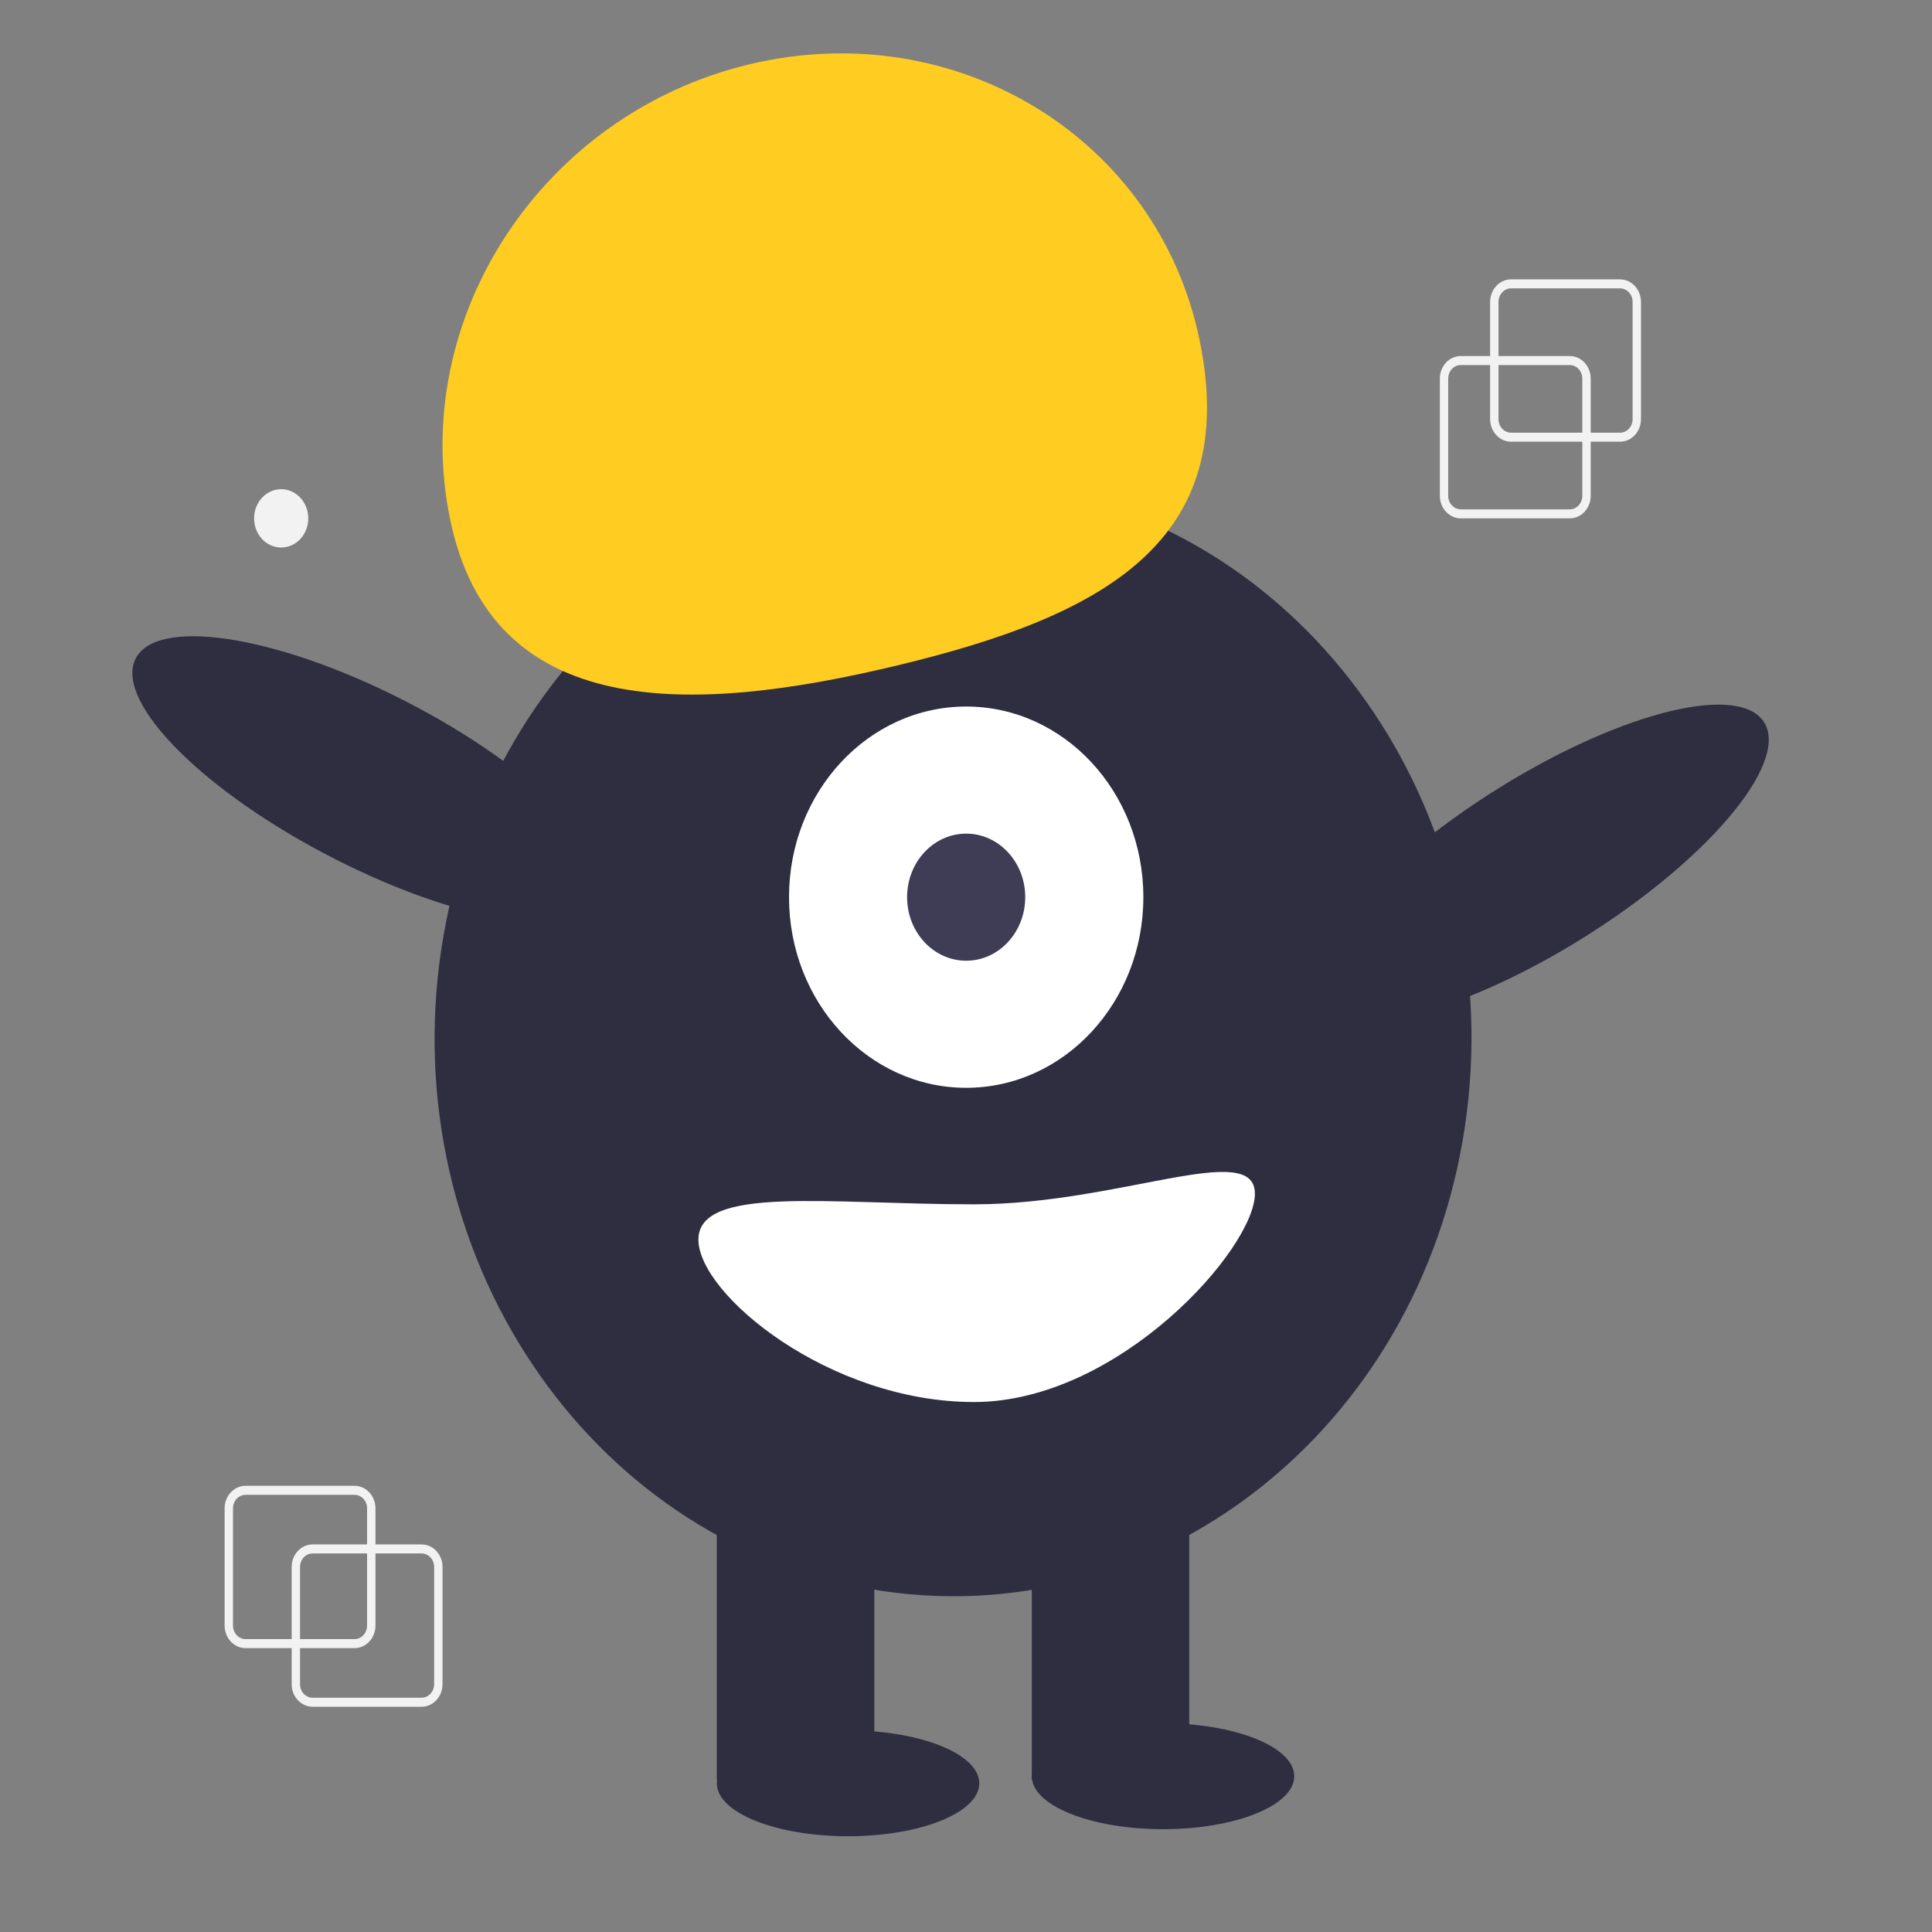<?xml version="1.0" encoding="UTF-8" standalone="no"?>
<!DOCTYPE svg PUBLIC "-//W3C//DTD SVG 1.1//EN" "http://www.w3.org/Graphics/SVG/1.1/DTD/svg11.dtd">
<svg version="1.1" xmlns="http://www.w3.org/2000/svg" xmlns:xlink="http://www.w3.org/1999/xlink" preserveAspectRatio="xMidYMid meet" viewBox="0 0 640 640" width="600" height="600"><rect x="0" y="0" width="640" height="640" fill="#808080" stroke="none"/><defs><path d="M324.4 590.74C324.4 600.43 304.94 608.28 280.93 608.28C256.92 608.28 237.45 600.43 237.45 590.74C237.45 581.05 256.92 573.2 280.93 573.2C304.94 573.2 324.4 581.05 324.4 590.74Z" id="fp3JbjyCP"></path><path d="M428.74 588.4C428.74 598.09 409.28 605.94 385.27 605.94C361.26 605.94 341.79 598.09 341.79 588.4C341.79 578.71 361.26 570.86 385.27 570.86C409.28 570.86 428.74 578.71 428.74 588.4Z" id="c106BsbhpK"></path><path d="M584.7 239.82C592.14 253.7 564.86 285.61 523.78 311.09C482.7 336.58 443.37 345.98 435.93 332.11C428.5 318.23 455.77 286.32 496.86 260.84C537.94 235.35 577.27 225.94 584.7 239.82Z" id="b2fDs3eCFb"></path><path d="M146.2 314.38C131.01 415.11 194.59 510.03 288.2 526.37C381.82 542.72 470.02 474.31 485.21 373.58C500.41 272.84 436.83 177.93 343.22 161.59C249.6 145.24 161.39 213.65 146.2 314.38Z" id="cBFnoJFz8"></path><path d="M289.62 489C289.62 489 289.62 489 289.62 489C289.62 549.34 289.62 582.87 289.62 589.57C289.62 589.57 289.62 589.57 289.62 589.57C258.32 589.57 240.93 589.57 237.45 589.57C237.45 589.57 237.45 589.57 237.45 589.57C237.45 529.23 237.45 495.7 237.45 489C237.45 489 237.45 489 237.45 489C268.76 489 286.15 489 289.62 489Z" id="d3tTJfGiCy"></path><path d="M393.96 489C393.96 489 393.96 489 393.96 489C393.96 549.34 393.96 582.87 393.96 589.57C393.96 589.57 393.96 589.57 393.96 589.57C362.66 589.57 345.27 589.57 341.79 589.57C341.79 589.57 341.79 589.57 341.79 589.57C341.79 529.23 341.79 495.7 341.79 489C341.79 489 341.79 489 341.79 489C373.09 489 390.48 489 393.96 489Z" id="a5MEG2o0dD"></path><path d="M320.06 234.05C287.64 234.05 261.37 262.32 261.37 297.2C261.37 332.08 287.64 360.35 320.06 360.35C352.47 360.35 378.75 332.08 378.75 297.2C378.75 262.32 352.47 234.05 320.06 234.05Z" id="b1Hq8JHupG"></path><path d="M320.06 276.15C309.25 276.15 300.49 285.57 300.49 297.2C300.49 308.83 309.25 318.25 320.06 318.25C330.86 318.25 339.62 308.83 339.62 297.2C339.62 285.57 330.86 276.15 320.06 276.15Z" id="c1qt301zAm"></path><path d="M248.13 21.33C316.67 4.87 383.48 45.68 397.34 112.5C411.21 179.32 365.78 203.97 297.24 220.43C228.7 236.9 163 238.96 149.13 172.14C135.27 105.32 179.59 37.8 248.13 21.33Z" id="chVXvCoSB"></path><path d="M133.84 232.04C176.69 253.9 206.25 283.36 199.87 297.83C193.49 312.31 153.59 306.31 110.74 284.45C67.89 262.58 38.33 233.12 44.71 218.65C51.09 204.18 91 210.17 133.84 232.04Z" id="a4OcVHNFqh"></path><path d="M322.65 464.44C370.67 464.44 415.7 413.52 415.7 395.44C415.7 377.35 370.67 398.95 322.65 398.95C274.63 398.95 231.36 392.56 231.36 410.64C231.36 428.73 274.63 464.44 322.65 464.44Z" id="a2EJObe52U"></path><path d="M483.91 171.71C480.07 171.71 476.97 168.37 476.97 164.25C476.97 160.36 476.97 129.29 476.97 125.41C476.97 121.28 480.07 117.94 483.91 117.94C487.52 117.94 516.39 117.94 520 117.94C523.83 117.94 526.94 121.28 526.94 125.41C526.94 129.29 526.94 160.36 526.94 164.25C526.94 168.37 523.83 171.71 520 171.71C520 171.71 487.52 171.71 483.91 171.71ZM483.91 120.93C481.61 120.93 479.74 122.93 479.74 125.41C479.74 129.29 479.74 160.36 479.74 164.25C479.74 166.72 481.61 168.72 483.91 168.73C487.52 168.73 516.39 168.73 520 168.73C522.3 168.72 524.16 166.72 524.16 164.25C524.16 160.36 524.16 129.29 524.16 125.41C524.16 122.93 522.3 120.93 520 120.93C512.78 120.93 491.12 120.93 483.91 120.93Z" id="adcbKkkvZ"></path><path d="M500.56 146.32C496.73 146.32 493.63 142.97 493.62 138.85C493.62 134.97 493.62 103.9 493.62 100.01C493.63 95.89 496.73 92.55 500.56 92.54C504.17 92.54 533.05 92.54 536.66 92.54C540.49 92.55 543.59 95.89 543.6 100.01C543.6 103.9 543.6 134.97 543.6 138.85C543.59 142.97 540.49 146.32 536.66 146.32C536.66 146.32 504.17 146.32 500.56 146.32ZM500.56 95.53C498.27 95.54 496.4 97.54 496.4 100.01C496.4 103.9 496.4 134.97 496.4 138.85C496.4 141.33 498.27 143.33 500.56 143.33C504.17 143.33 533.05 143.33 536.66 143.33C538.96 143.33 540.82 141.33 540.82 138.85C540.82 134.97 540.82 103.9 540.82 100.01C540.82 97.54 538.96 95.54 536.66 95.53C529.44 95.53 507.78 95.53 500.56 95.53Z" id="d2eXrQLLMV"></path><path d="M103.56 565.38C99.73 565.38 96.62 562.04 96.62 557.91C96.62 554.03 96.62 522.96 96.62 519.08C96.62 514.95 99.73 511.61 103.56 511.61C107.17 511.61 136.04 511.61 139.65 511.61C143.48 511.61 146.59 514.95 146.59 519.08C146.59 522.96 146.59 554.03 146.59 557.91C146.59 562.04 143.48 565.38 139.65 565.38C139.65 565.38 107.17 565.38 103.56 565.38ZM103.56 514.6C101.26 514.6 99.4 516.6 99.39 519.08C99.39 522.96 99.39 554.03 99.39 557.91C99.4 560.39 101.26 562.39 103.56 562.4C107.17 562.4 136.04 562.4 139.65 562.4C141.95 562.39 143.81 560.39 143.82 557.91C143.82 554.03 143.82 522.96 143.82 519.08C143.81 516.6 141.95 514.6 139.65 514.6C132.43 514.6 110.78 514.6 103.56 514.6Z" id="esUphp2rx"></path><path d="M81.35 545.96C77.52 545.96 74.41 542.62 74.41 538.5C74.41 534.61 74.41 503.54 74.41 499.66C74.41 495.54 77.52 492.19 81.35 492.19C84.96 492.19 113.83 492.19 117.44 492.19C121.27 492.19 124.38 495.54 124.38 499.66C124.38 503.54 124.38 534.61 124.38 538.5C124.38 542.62 121.27 545.96 117.44 545.96C117.44 545.96 84.96 545.96 81.35 545.96ZM81.35 495.18C79.05 495.18 77.18 497.18 77.18 499.66C77.18 503.54 77.18 534.61 77.18 538.5C77.18 540.97 79.05 542.97 81.35 542.98C84.96 542.98 113.83 542.98 117.44 542.98C119.74 542.97 121.6 540.97 121.6 538.5C121.6 534.61 121.6 503.54 121.6 499.66C121.6 497.18 119.74 495.18 117.44 495.18C110.22 495.18 88.57 495.18 81.35 495.18Z" id="a3oh9zngZ"></path><path d="M93.14 162.05C88.19 162.05 84.17 166.38 84.17 171.71C84.17 177.05 88.19 181.37 93.14 181.37C98.1 181.37 102.12 177.05 102.12 171.71C102.12 166.38 98.1 162.05 93.14 162.05Z" id="buLlz075"></path></defs><g><g><g><use xlink:href="#fp3JbjyCP" opacity="1" fill="#2f2e41" fill-opacity="1"></use><g><use xlink:href="#fp3JbjyCP" opacity="1" fill-opacity="0" stroke="#000000" stroke-width="1" stroke-opacity="0"></use></g></g><g><use xlink:href="#c106BsbhpK" opacity="1" fill="#2f2e41" fill-opacity="1"></use><g><use xlink:href="#c106BsbhpK" opacity="1" fill-opacity="0" stroke="#000000" stroke-width="1" stroke-opacity="0"></use></g></g><g><use xlink:href="#b2fDs3eCFb" opacity="1" fill="#2f2e41" fill-opacity="1"></use><g><use xlink:href="#b2fDs3eCFb" opacity="1" fill-opacity="0" stroke="#000000" stroke-width="1" stroke-opacity="0"></use></g></g><g><use xlink:href="#cBFnoJFz8" opacity="1" fill="#2f2e41" fill-opacity="1"></use><g><use xlink:href="#cBFnoJFz8" opacity="1" fill-opacity="0" stroke="#000000" stroke-width="1" stroke-opacity="0"></use></g></g><g><use xlink:href="#d3tTJfGiCy" opacity="1" fill="#2f2e41" fill-opacity="1"></use><g><use xlink:href="#d3tTJfGiCy" opacity="1" fill-opacity="0" stroke="#000000" stroke-width="1" stroke-opacity="0"></use></g></g><g><use xlink:href="#a5MEG2o0dD" opacity="1" fill="#2f2e41" fill-opacity="1"></use><g><use xlink:href="#a5MEG2o0dD" opacity="1" fill-opacity="0" stroke="#000000" stroke-width="1" stroke-opacity="0"></use></g></g><g><use xlink:href="#b1Hq8JHupG" opacity="1" fill="#ffffff" fill-opacity="1"></use><g><use xlink:href="#b1Hq8JHupG" opacity="1" fill-opacity="0" stroke="#000000" stroke-width="1" stroke-opacity="0"></use></g></g><g><use xlink:href="#c1qt301zAm" opacity="1" fill="#3f3d56" fill-opacity="1"></use><g><use xlink:href="#c1qt301zAm" opacity="1" fill-opacity="0" stroke="#000000" stroke-width="1" stroke-opacity="0"></use></g></g><g><use xlink:href="#chVXvCoSB" opacity="1" fill="#ffcc22" fill-opacity="1"></use><g><use xlink:href="#chVXvCoSB" opacity="1" fill-opacity="0" stroke="#000000" stroke-width="1" stroke-opacity="0"></use></g></g><g><use xlink:href="#a4OcVHNFqh" opacity="1" fill="#2f2e41" fill-opacity="1"></use><g><use xlink:href="#a4OcVHNFqh" opacity="1" fill-opacity="0" stroke="#000000" stroke-width="1" stroke-opacity="0"></use></g></g><g><use xlink:href="#a2EJObe52U" opacity="1" fill="#ffffff" fill-opacity="1"></use><g><use xlink:href="#a2EJObe52U" opacity="1" fill-opacity="0" stroke="#000000" stroke-width="1" stroke-opacity="0"></use></g></g><g><use xlink:href="#adcbKkkvZ" opacity="1" fill="#f2f2f2" fill-opacity="1"></use><g><use xlink:href="#adcbKkkvZ" opacity="1" fill-opacity="0" stroke="#000000" stroke-width="1" stroke-opacity="0"></use></g></g><g><use xlink:href="#d2eXrQLLMV" opacity="1" fill="#f2f2f2" fill-opacity="1"></use><g><use xlink:href="#d2eXrQLLMV" opacity="1" fill-opacity="0" stroke="#000000" stroke-width="1" stroke-opacity="0"></use></g></g><g><use xlink:href="#esUphp2rx" opacity="1" fill="#f2f2f2" fill-opacity="1"></use><g><use xlink:href="#esUphp2rx" opacity="1" fill-opacity="0" stroke="#000000" stroke-width="1" stroke-opacity="0"></use></g></g><g><use xlink:href="#a3oh9zngZ" opacity="1" fill="#f2f2f2" fill-opacity="1"></use><g><use xlink:href="#a3oh9zngZ" opacity="1" fill-opacity="0" stroke="#000000" stroke-width="1" stroke-opacity="0"></use></g></g><g><use xlink:href="#buLlz075" opacity="1" fill="#f2f2f2" fill-opacity="1"></use><g><use xlink:href="#buLlz075" opacity="1" fill-opacity="0" stroke="#000000" stroke-width="1" stroke-opacity="0"></use></g></g></g></g></svg>
